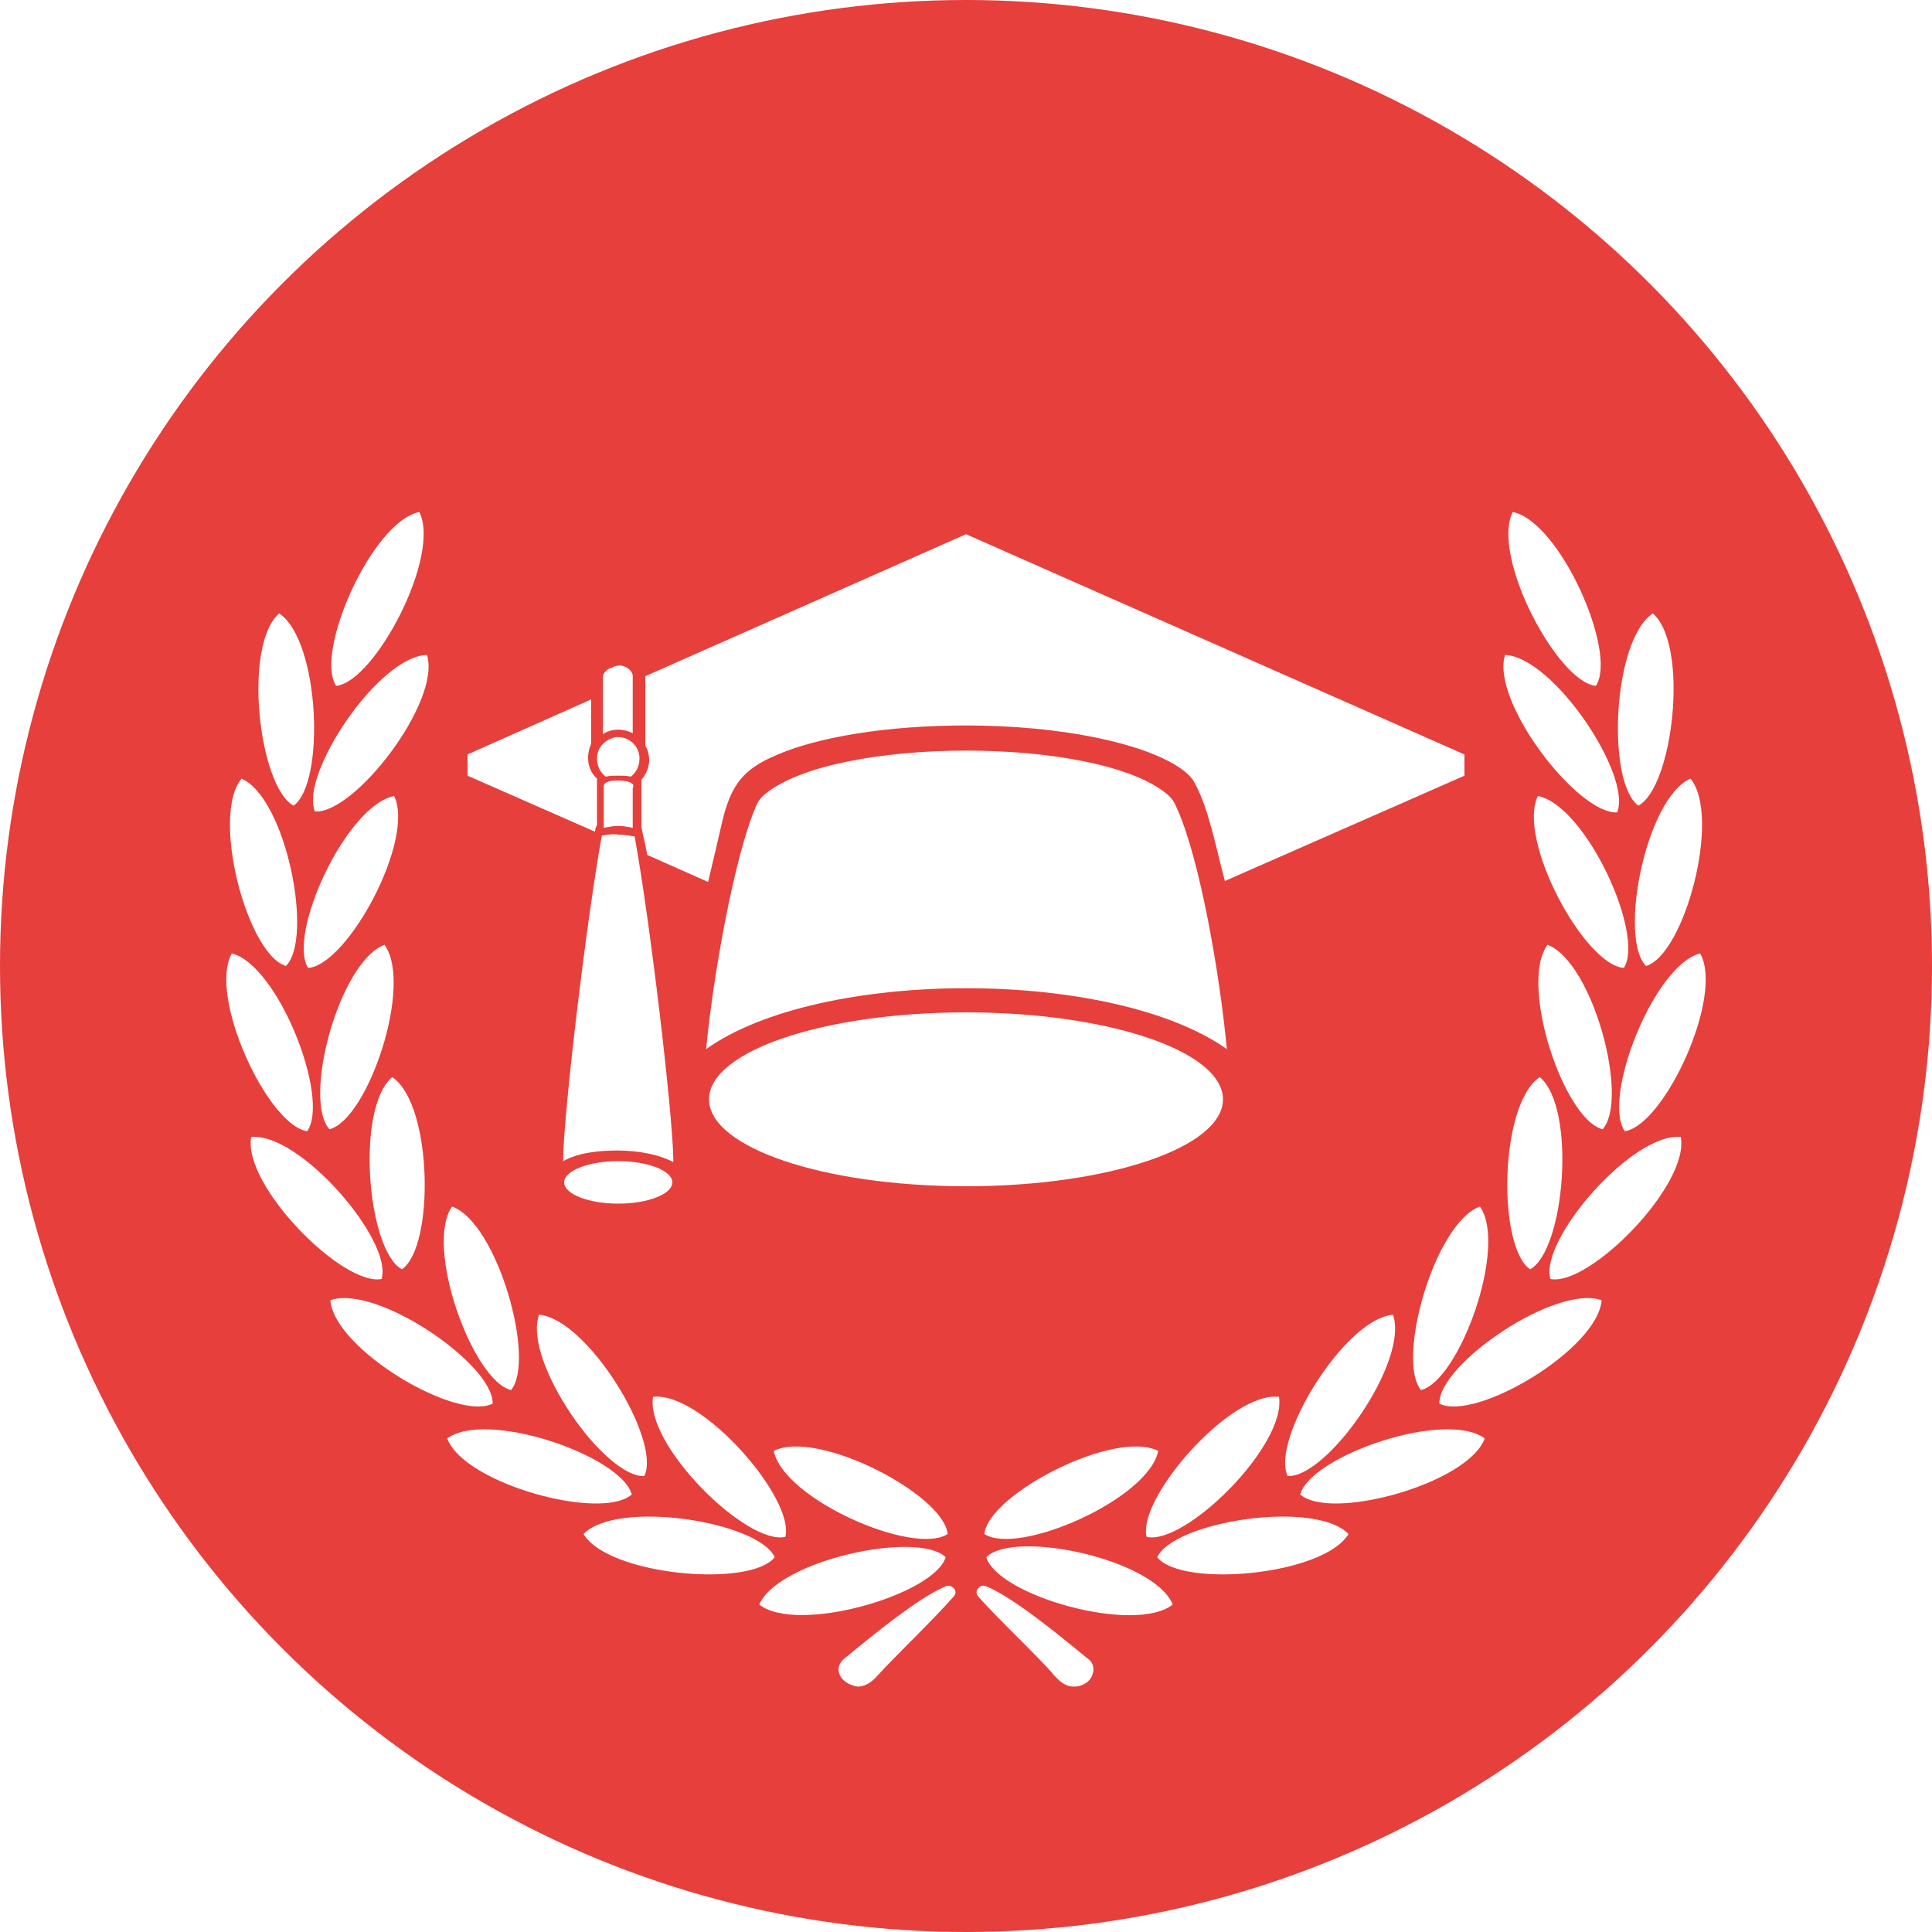 <?xml version="1.0" encoding="utf-8"?>
<!-- Generator: Adobe Illustrator 25.3.1, SVG Export Plug-In . SVG Version: 6.00 Build 0)  -->
<svg version="1.1" id="圖層_2" xmlns="http://www.w3.org/2000/svg" xmlns:xlink="http://www.w3.org/1999/xlink" x="0px" y="0px"
	 viewBox="0 0 200 200" style="enable-background:new 0 0 200 200;" xml:space="preserve">
<style type="text/css">
	.st0{fill:url(#SVGID_1_);}
	.st1{clip-path:url(#SVGID_3_);}
	.st2{opacity:0.2;}
	.st3{fill:url(#SVGID_4_);}
	.st4{fill:url(#SVGID_5_);}
	.st5{opacity:0.2;fill:url(#SVGID_6_);}
	.st6{opacity:0.2;fill:url(#SVGID_7_);}
	.st7{opacity:0.2;fill:url(#SVGID_8_);}
	.st8{fill-rule:evenodd;clip-rule:evenodd;fill:#FFFFFF;}
	.st9{fill:#FFFFFF;}
	.st10{fill:#E63F3C;}
	.st11{fill:#1C1C1C;}
	.st12{fill:none;stroke:#000000;stroke-width:5;stroke-miterlimit:10;}
	.st13{fill:#CACAD2;}
	.st14{fill:#DBDBE2;}
	.st15{fill:#E41F13;}
	.st16{fill:#535364;}
	.st17{fill:#A8A8B4;}
	.st18{fill:#AF1414;}
	.st19{fill:#FFBD05;}
	.st20{fill:#91BF1F;}
	.st21{fill:#50B4F0;}
	.st22{fill:#BE7EF9;}
	.st23{fill:none;stroke:#000000;stroke-width:5;stroke-miterlimit:10;stroke-dasharray:9.901,9.901;}
	.st24{fill:#96C800;}
	.st25{fill-rule:evenodd;clip-rule:evenodd;fill:#E63F3C;}
	.st26{fill-rule:evenodd;clip-rule:evenodd;fill:#1C1C1C;}
	.st27{clip-path:url(#SVGID_10_);}
	.st28{fill:#F39800;}
	.st29{opacity:0.15;}
	.st30{fill:none;stroke:#FFFFFF;stroke-width:4;stroke-miterlimit:10;}
	.st31{fill:#E50012;}
	.st32{fill:#BFBFBF;}
	.st33{fill:#E2E2E2;}
	.st34{fill:#231815;}
	.st35{opacity:0.5;}
	.st36{fill:none;stroke:#FFFFFF;stroke-width:0.741;stroke-linecap:round;stroke-linejoin:round;stroke-miterlimit:10;}
	.st37{fill:#C30D23;}
	.st38{clip-path:url(#SVGID_12_);}
	.st39{opacity:0.4;fill:url(#SVGID_13_);}
	.st40{opacity:0.4;fill:url(#SVGID_14_);}
	.st41{fill:url(#SVGID_15_);}
	.st42{fill:url(#SVGID_16_);}
	.st43{fill:url(#SVGID_17_);}
	.st44{fill:url(#SVGID_18_);}
	.st45{fill:url(#SVGID_19_);}
	.st46{clip-path:url(#SVGID_21_);fill:url(#SVGID_22_);}
	.st47{clip-path:url(#SVGID_21_);}
	.st48{filter:url(#Adobe_OpacityMaskFilter);}
	.st49{mask:url(#SVGID_23_);}
	.st50{fill:#F7F5EC;}
	.st51{clip-path:url(#SVGID_25_);fill:url(#SVGID_26_);}
	.st52{clip-path:url(#SVGID_25_);fill:url(#SVGID_27_);}
	.st53{filter:url(#Adobe_OpacityMaskFilter_1_);}
	.st54{clip-path:url(#SVGID_25_);}
	
		.st55{clip-path:url(#SVGID_25_);fill:none;stroke:#000000;stroke-width:1.279;stroke-linecap:round;stroke-linejoin:round;stroke-miterlimit:10;}
	.st56{clip-path:url(#SVGID_25_);mask:url(#SVGID_28_);}
	.st57{filter:url(#Adobe_OpacityMaskFilter_2_);}
	.st58{clip-path:url(#SVGID_25_);mask:url(#SVGID_29_);fill:#F7F5EC;}
	.st59{clip-path:url(#SVGID_31_);fill:url(#SVGID_32_);}
	.st60{clip-path:url(#SVGID_31_);fill:url(#SVGID_33_);}
	.st61{clip-path:url(#SVGID_31_);fill:url(#SVGID_34_);}
	.st62{clip-path:url(#SVGID_31_);fill:url(#SVGID_35_);}
	.st63{clip-path:url(#SVGID_31_);}
	.st64{filter:url(#Adobe_OpacityMaskFilter_3_);}
	.st65{fill:none;stroke:#000000;stroke-width:2.083;stroke-miterlimit:10;}
	.st66{mask:url(#SVGID_36_);}
	.st67{filter:url(#Adobe_OpacityMaskFilter_4_);}
	.st68{mask:url(#SVGID_37_);}
	.st69{filter:url(#Adobe_OpacityMaskFilter_5_);}
	.st70{fill:none;stroke:#000000;stroke-width:2.499;stroke-miterlimit:10;}
	.st71{mask:url(#SVGID_38_);}
	.st72{fill:#F2F1E6;}
	.st73{filter:url(#Adobe_OpacityMaskFilter_6_);}
	.st74{mask:url(#SVGID_39_);}
	.st75{filter:url(#Adobe_OpacityMaskFilter_7_);}
	.st76{mask:url(#SVGID_40_);}
	.st77{clip-path:url(#SVGID_42_);}
	.st78{filter:url(#Adobe_OpacityMaskFilter_8_);}
	.st79{fill:none;stroke:#000000;stroke-width:2.076;stroke-miterlimit:10;}
	.st80{mask:url(#SVGID_43_);fill:#F7F5EC;}
	.st81{filter:url(#Adobe_OpacityMaskFilter_9_);}
	.st82{fill:none;stroke:#000000;stroke-width:1.73;stroke-miterlimit:10;}
	.st83{mask:url(#SVGID_44_);}
	.st84{filter:url(#Adobe_OpacityMaskFilter_10_);}
	.st85{filter:url(#Adobe_OpacityMaskFilter_11_);}
	.st86{mask:url(#SVGID_45_);fill:#F7F5EC;}
	.st87{filter:url(#Adobe_OpacityMaskFilter_12_);}
	.st88{mask:url(#SVGID_46_);fill:#F7F5EC;}
	.st89{filter:url(#Adobe_OpacityMaskFilter_13_);}
	.st90{clip-path:url(#SVGID_42_);fill:none;stroke:#000000;stroke-width:1.73;stroke-miterlimit:10;}
	.st91{clip-path:url(#SVGID_42_);mask:url(#SVGID_47_);fill:#F7F5EC;}
	.st92{filter:url(#Adobe_OpacityMaskFilter_14_);}
	.st93{clip-path:url(#SVGID_42_);mask:url(#SVGID_48_);fill:#F7F5EC;}
	.st94{opacity:0.5;fill:#FFFFFF;}
</style>
<circle class="st10" cx="100" cy="100" r="100"/>
<path class="st8" d="M113.1,173.3c0.2-0.5,0.1-1.2-0.5-1.6c-3.4-2.8-7.6-6.2-10.3-7.4c-0.4-0.2-0.7-0.2-0.9,0
	c-0.4,0.3-0.4,0.7-0.1,1c2,2.3,6.3,6.3,7.8,8.1c0.7,0.8,1.3,1.2,2.1,1.2C112,174.6,112.9,174.1,113.1,173.3L113.1,173.3z M43.4,53
	L43.4,53L43.4,53c2.3,4.5-4.6,17.6-8.6,18l0,0l0,0C32.5,67.6,38.5,54,43.4,53L43.4,53L43.4,53z M44.2,67.8L44.2,67.8L44.2,67.8
	C39.2,67.9,31,80.2,32.6,84l0,0h0C36.7,84.3,45.7,72.6,44.2,67.8L44.2,67.8L44.2,67.8z M28.9,63.5L28.9,63.5L28.9,63.5
	c-3.8,3.3-2.1,18,1.5,19.9l0,0l0,0C33.7,81,33.1,66.3,28.9,63.5L28.9,63.5L28.9,63.5z M40.8,82.4L40.8,82.4L40.8,82.4
	c2.2,4.5-4.8,17.5-8.9,17.8l0,0l0,0C29.7,96.8,35.8,83.4,40.8,82.4L40.8,82.4L40.8,82.4z M25,80.6L25,80.6L25,80.6
	c4.6,2,7.5,16.5,4.6,19.4l0,0l0,0C25.6,98.8,21.8,84.5,25,80.6L25,80.6L25,80.6z M39.8,97.8L39.8,97.8L39.8,97.8
	c-4.7,1.8-8.5,16-5.7,19.1l0,0l0,0C38.1,115.9,42.8,101.9,39.8,97.8L39.8,97.8L39.8,97.8z M24,98.7L24,98.7L24,98.7
	c-2.5,4.4,3.7,17.8,7.8,18.4l0,0l0,0C34.2,113.7,28.8,99.9,24,98.7L24,98.7L24,98.7z M40.6,111.5L40.6,111.5L40.6,111.5
	c4.2,2.8,4.4,17.6,1,19.9l0,0l0,0C38,129.4,36.8,114.7,40.6,111.5L40.6,111.5L40.6,111.5z M26,117.7L26,117.7L26,117.7
	c-0.9,5,9.5,15.5,13.5,14.7l0,0l0,0C40.7,128.4,31,117.2,26,117.7L26,117.7L26,117.7z M46.8,124.9L46.8,124.9L46.8,124.9
	c-2.9,4.1,2.1,18,6.1,19l0,0l0,0C55.5,140.8,51.5,126.6,46.8,124.9L46.8,124.9L46.8,124.9z M34.2,134.6L34.2,134.6L34.2,134.6
	c4.7-1.7,16.9,6.6,16.8,10.7l0,0l0,0C47.3,147.2,34.6,139.7,34.2,134.6L34.2,134.6L34.2,134.6z M55.8,136.1L55.8,136.1L55.8,136.1
	c5,0.4,12.7,13,10.9,16.7l0,0l0,0C62.6,153,54.1,140.9,55.8,136.1L55.8,136.1L55.8,136.1z M46.3,148.9L46.3,148.9L46.3,148.9
	c1.7,4.7,16,8.6,19.1,5.8l0,0l0,0C64.3,150.7,50.4,145.9,46.3,148.9L46.3,148.9L46.3,148.9z M67.6,144.6L67.6,144.6L67.6,144.6
	c-0.8,5,9.7,15.4,13.7,14.5l0,0l0,0C82.3,155.1,72.6,144,67.6,144.6L67.6,144.6L67.6,144.6z M60.4,158.8L60.4,158.8L60.4,158.8
	c3.5-3.6,18.1-1.3,19.8,2.4l0,0l0,0C77.7,164.4,63,163.1,60.4,158.8L60.4,158.8L60.4,158.8z M80.1,150.2L80.1,150.2L80.1,150.2
	c4.5-2.3,17.6,4.5,18,8.6l0,0l0,0C94.6,161.1,81.1,155.2,80.1,150.2L80.1,150.2L80.1,150.2z M78.6,166.1L78.6,166.1L78.6,166.1
	c2-4.6,16.4-7.7,19.3-4.9l0,0l0,0C96.7,165.1,82.5,169.2,78.6,166.1L78.6,166.1L78.6,166.1z M86.9,173.3L86.9,173.3
	c0.3,0.8,1.2,1.2,1.9,1.3c0.7,0,1.4-0.4,2.1-1.2c1.6-1.8,5.8-5.8,7.8-8.1c0.3-0.3,0.3-0.7-0.1-1c-0.3-0.2-0.5-0.2-0.9,0
	c-2.7,1.2-6.9,4.6-10.3,7.4C86.8,172.2,86.7,172.8,86.9,173.3L86.9,173.3z M156.6,53L156.6,53L156.6,53c-2.3,4.5,4.6,17.6,8.6,18
	l0,0l0,0C167.5,67.6,161.5,54,156.6,53L156.6,53L156.6,53z M155.8,67.8L155.8,67.8L155.8,67.8c5,0.2,13.2,12.5,11.6,16.3l0,0h0
	C163.3,84.3,154.3,72.6,155.8,67.8L155.8,67.8L155.8,67.8z M171.1,63.5L171.1,63.5L171.1,63.5c3.8,3.3,2.1,18-1.5,19.9l0,0l0,0
	C166.3,81,166.9,66.3,171.1,63.5L171.1,63.5L171.1,63.5z M159.2,82.4L159.2,82.4L159.2,82.4c-2.2,4.5,4.8,17.5,8.9,17.8l0,0l0,0
	C170.3,96.8,164.2,83.4,159.2,82.4L159.2,82.4L159.2,82.4z M175,80.6L175,80.6L175,80.6c-4.6,2-7.5,16.5-4.6,19.4l0,0l0,0
	C174.4,98.8,178.2,84.5,175,80.6L175,80.6L175,80.6z M160.2,97.8L160.2,97.8L160.2,97.8c4.7,1.8,8.5,16,5.7,19.1l0,0l0,0
	C161.9,115.9,157.2,101.9,160.2,97.8L160.2,97.8L160.2,97.8z M176,98.7L176,98.7L176,98.7c2.5,4.4-3.7,17.8-7.8,18.4l0,0l0,0
	C165.8,113.7,171.2,99.9,176,98.7L176,98.7L176,98.7z M159.4,111.5L159.4,111.5L159.4,111.5c-4.2,2.8-4.4,17.6-1,19.9l0,0l0,0
	C162,129.4,163.2,114.7,159.4,111.5L159.4,111.5L159.4,111.5z M174,117.7L174,117.7L174,117.7c0.9,5-9.5,15.5-13.5,14.7l0,0l0,0
	C159.3,128.4,169,117.2,174,117.7L174,117.7L174,117.7z M153.2,124.9L153.2,124.9L153.2,124.9c2.9,4.1-2.1,18-6.1,19l0,0l0,0
	C144.5,140.8,148.5,126.6,153.2,124.9L153.2,124.9L153.2,124.9z M165.8,134.6L165.8,134.6L165.8,134.6c-4.7-1.7-16.9,6.6-16.8,10.7
	l0,0l0,0C152.7,147.2,165.4,139.7,165.8,134.6L165.8,134.6L165.8,134.6z M144.2,136.1L144.2,136.1L144.2,136.1
	c-5,0.4-12.7,13-10.9,16.7l0,0l0,0C137.4,153,145.9,140.9,144.2,136.1L144.2,136.1L144.2,136.1z M153.7,148.9L153.7,148.9
	L153.7,148.9c-1.7,4.7-16,8.6-19.1,5.8l0,0l0,0C135.7,150.7,149.6,145.9,153.7,148.9L153.7,148.9L153.7,148.9z M132.4,144.6
	L132.4,144.6L132.4,144.6c0.8,5-9.7,15.4-13.7,14.5l0,0l0,0C117.7,155.1,127.4,144,132.4,144.6L132.4,144.6L132.4,144.6z
	 M139.6,158.8L139.6,158.8L139.6,158.8c-3.5-3.6-18.1-1.3-19.8,2.4l0,0l0,0C122.3,164.4,137,163.1,139.6,158.8L139.6,158.8
	L139.6,158.8z M119.9,150.2L119.9,150.2L119.9,150.2c-4.5-2.3-17.6,4.5-18,8.6l0,0l0,0C105.4,161.1,118.9,155.2,119.9,150.2
	L119.9,150.2L119.9,150.2z M121.4,166.1L121.4,166.1L121.4,166.1c-3.9,3.1-18.1-0.9-19.3-4.9l0,0l0,0
	C105,158.3,119.5,161.4,121.4,166.1L121.4,166.1z"/>
<path class="st8" d="M100,104.8c14.7,0,26.6,4,26.6,9c0,5-11.9,9-26.6,9c-14.7,0-26.6-4-26.6-9C73.4,108.8,85.3,104.8,100,104.8
	L100,104.8z M66.8,70L66.8,70L100,55.3c17.2,7.6,34.4,15.2,51.6,22.8v0v2.2v0l0,0l-24.8,10.9c-0.9-3.3-1.6-7.3-3.1-10.1
	c-0.3-0.6-0.8-1.1-1.7-1.7c-3.8-2.5-12.2-4.3-22-4.3c-8.2,0-15.4,1.2-19.7,3.1c-3.3,1.4-4.6,3-5.5,6.7c-0.5,2.2-1,4.3-1.5,6.4l0,0
	L67,88.5c-0.2-1.2-0.5-2.2-0.6-2.9v-4.8c0,0,0-0.1,0-0.1c0,0,0.1-0.1,0.1-0.1c0.4-0.5,0.7-1.2,0.7-1.9c0-0.5-0.1-1-0.4-1.5v-1.6l0,0
	L66.8,70L66.8,70z M65.4,81.1L65.4,81.1c-0.2-0.2-0.8-0.3-1.4-0.3c-0.4,0-0.9,0-1.2,0.2c-0.3,0.1-0.3,0.3-0.3,0.6v4c0,0,0,0.1,0,0.1
	c0.5-0.1,1-0.2,1.5-0.2c0.5,0,1,0.1,1.5,0.2v0l0-4.1C65.6,81.4,65.6,81.2,65.4,81.1L65.4,81.1z M64,120.2L64,120.2
	c3.1,0,5.6,1,5.6,2.2c0,1.2-2.5,2.2-5.6,2.2c-3.1,0-5.6-1-5.6-2.2C58.4,121.2,60.9,120.2,64,120.2L64,120.2z M64,76.3L64,76.3
	c-0.2,0-0.4,0-0.6,0.1l0,0c-0.9,0.3-1.6,1.1-1.6,2.1c0,0.9,0.4,1.5,0.9,1.9c0.4-0.1,0.8-0.1,1.2-0.1l0,0c0,0,0,0,0.1,0
	c0.5,0,0.9,0,1.3,0.1c0.5-0.4,0.9-1,0.9-1.9C66.2,77.3,65.2,76.3,64,76.3L64,76.3z M62.3,86.5L62.3,86.5c-1.6,8.8-3.9,28.3-4,33.3
	c0,0.1,0,0.3,0,0.4c1.6-0.9,3.8-1.1,5.6-1.1c2.4,0,4.5,0.5,5.8,1.2c0-0.1,0-0.3,0-0.4c-0.1-5-2.4-24.5-4-33.3
	c-0.5-0.1-1.1-0.2-1.7-0.2C63.5,86.3,62.9,86.4,62.3,86.5L62.3,86.5z M64.3,68.9c0.6,0.1,1.1,0.5,1.2,1c0,0.1,0,0.3,0,0.5v5.5
	c-1-0.5-2.2-0.5-3.1,0.1v-5.6c0-0.1,0-0.3,0-0.4c0.1-0.4,0.5-0.8,1-0.9C63.7,68.9,64,68.9,64.3,68.9L64.3,68.9z M73.1,108.6
	L73.1,108.6c11.8-8.4,42-8.4,53.9,0l0,0c-0.7-7.6-2.8-19.8-5.2-25c-0.2-0.5-0.5-1-1-1.4c-7.2-6-34.3-6-41.6,0
	c-0.6,0.5-0.8,0.9-1,1.4C76,88.8,73.8,101.1,73.1,108.6L73.1,108.6z M61.6,86.1L61.6,86.1l-13.2-5.8l0-2.2l12.8-5.7l0,4.6
	c-0.5,1.1-0.5,2.6,0.6,3.6c0,0,0,0.1,0,0.1v4.7C61.7,85.6,61.6,85.8,61.6,86.1z"/>
</svg>
